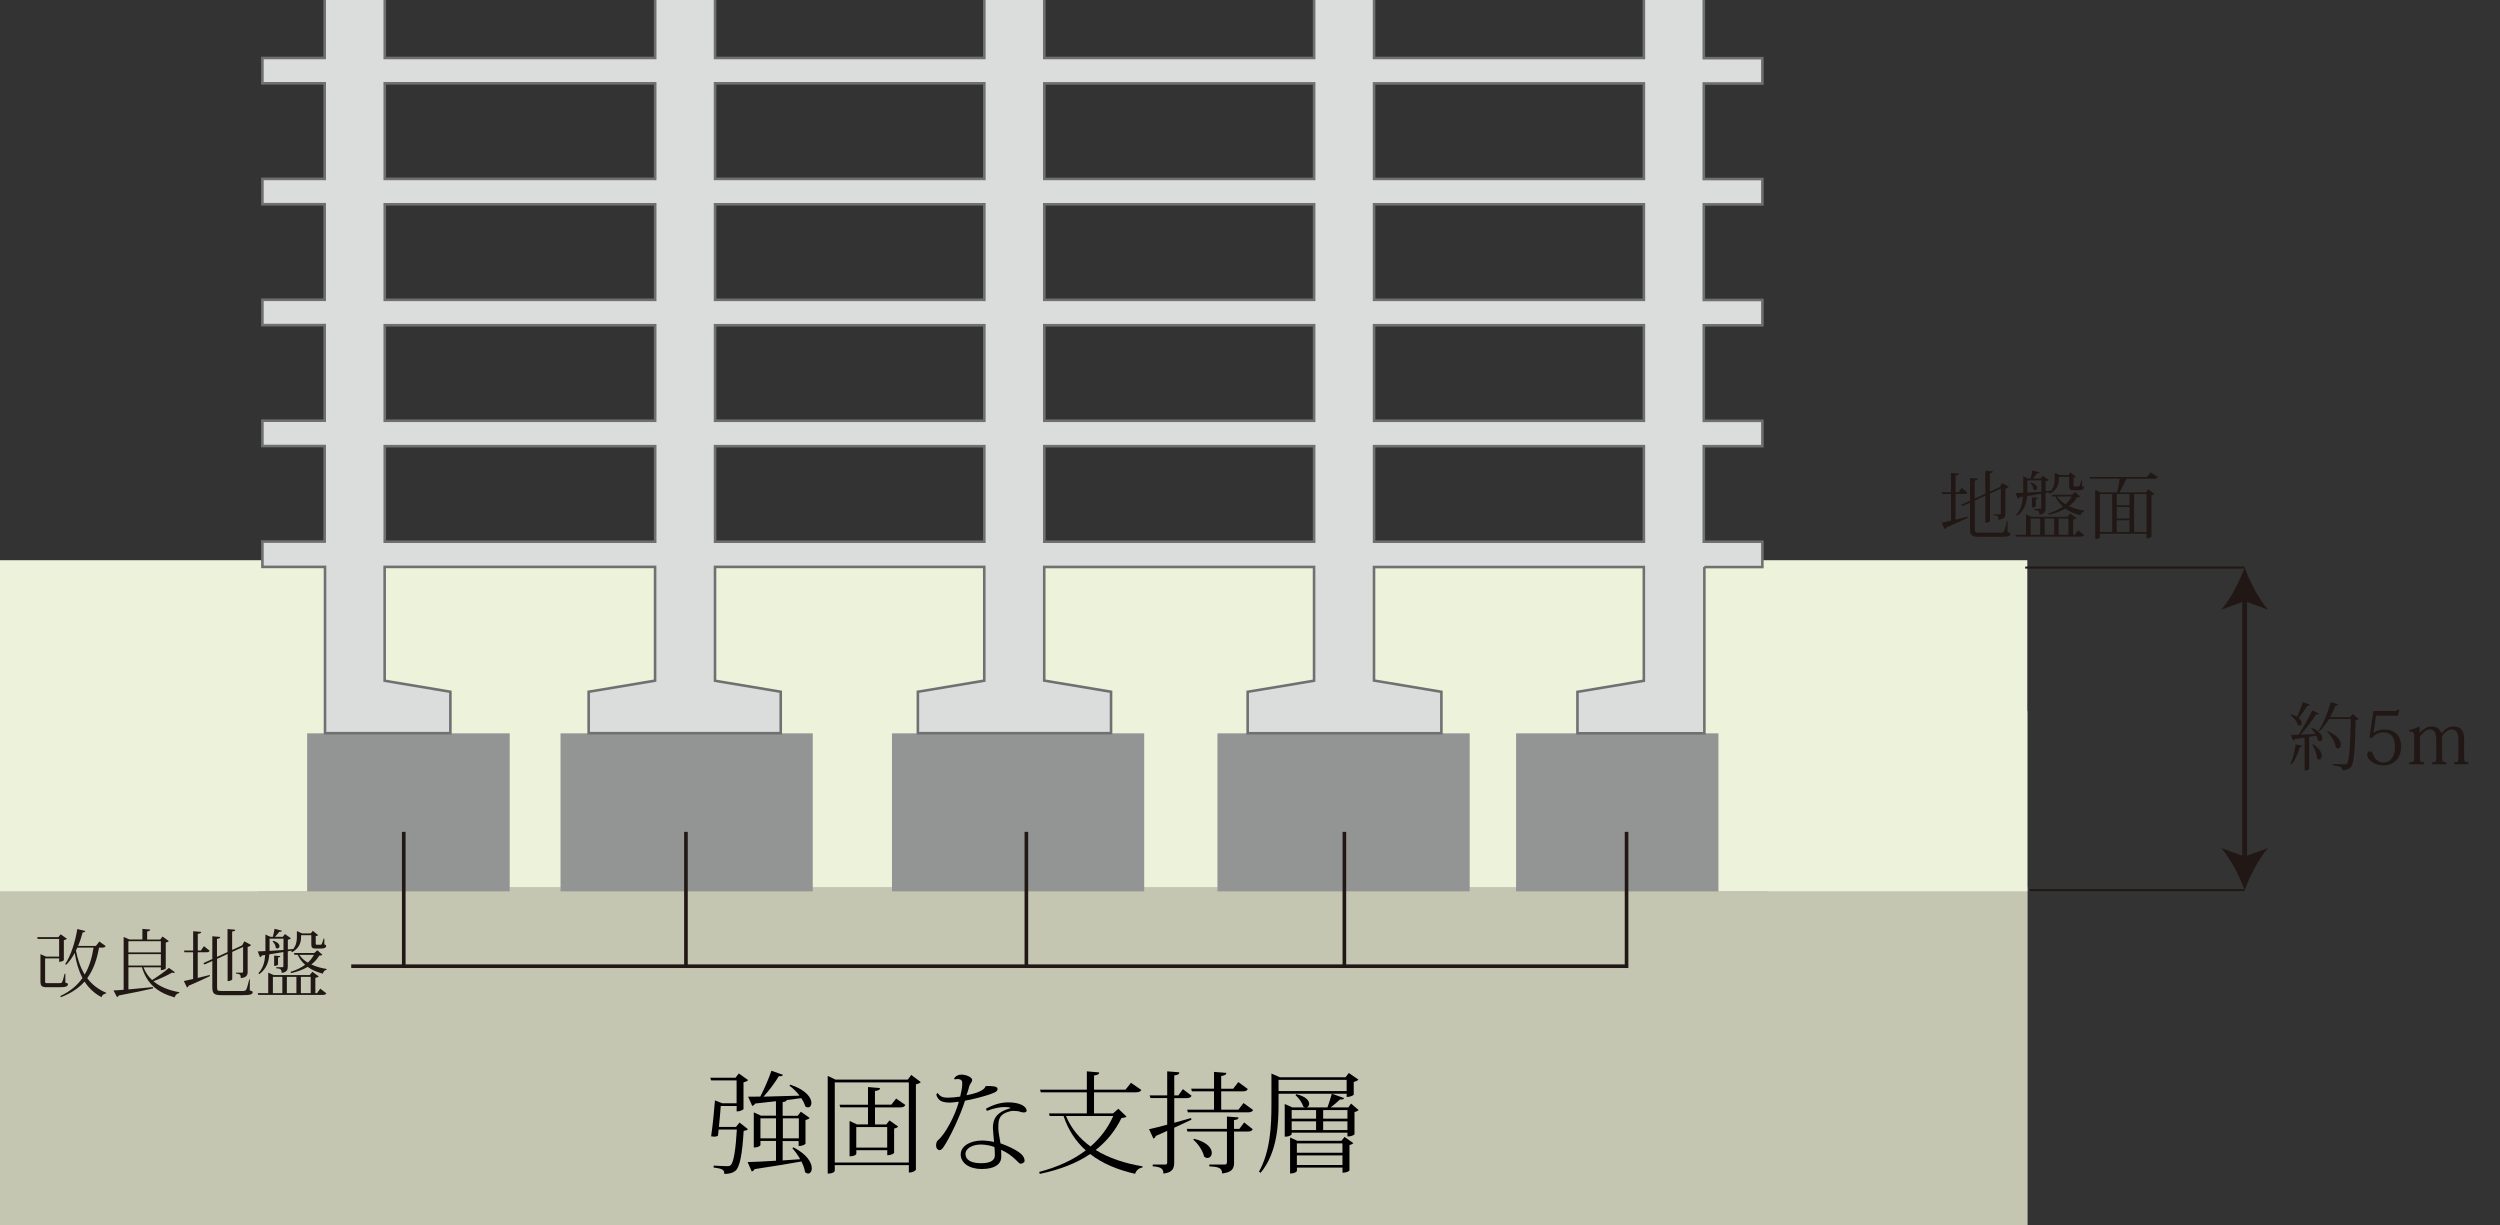 <?xml version="1.0" encoding="UTF-8"?>
<svg id="b" data-name="レイヤー_2" xmlns="http://www.w3.org/2000/svg" width="481.6" height="236.06" xmlns:xlink="http://www.w3.org/1999/xlink" viewBox="0 0 481.6 236.06">
  <rect x="0" y="0" width="481.6" height="236.06" fill="#333333" stroke="none"/>
  <defs>
    <style>
      .e {
        stroke-width: .95px;
      }

      .e, .f, .g {
        stroke: #211815;
      }

      .e, .f, .g, .h {
        fill: none;
      }

      .e, .g {
        stroke-miterlimit: 10;
      }

      .f {
        stroke-width: .7px;
      }

      .g {
        stroke-width: .39px;
      }

      .i {
        fill: #211815;
      }

      .j {
        fill: #c4c6b2;
      }

      .k {
        fill: #edf2db;
      }

      .l {
        clip-path: url(#d);
      }

      .m {
        fill: #dbdcdc;
        stroke: #717071;
        stroke-width: .5px;
      }

      .n {
        fill: #939494;
      }
    </style>
    <clipPath id="d">
      <rect class="h" y="0" width="481.6" height="236.06"/>
    </clipPath>
  </defs>
  <g id="c" data-name="レイヤー_2">
    <g class="l">
      <rect class="k" y="107.92" width="390.54" height="128.26"/>
      <rect class="j" y="170.89" width="390.54" height="65.29"/>
      <rect class="n" x="49.6" y="141.27" width="48.59" height="30.44"/>
      <rect class="n" x="107.98" y="141.27" width="48.59" height="30.44"/>
      <rect class="n" x="171.83" y="141.27" width="48.59" height="30.44"/>
      <rect class="n" x="234.53" y="141.27" width="48.59" height="30.44"/>
      <rect class="n" x="292.06" y="141.27" width="48.59" height="30.44"/>
      <path class="m" d="M328.33,109.24h11.17v-4.88h-11.28v-18.41h11.28v-4.88h-11.28v-18.41h11.28v-4.88h-11.28v-18.41h11.28v-4.88h-11.28v-18.41h11.28v-4.88h-11.28V-7.24h11.28v-4.88h-11.28v-18.41h11.28v-4.88h-11.28v-17.02h-11.55v17.02h-51.98v-17.02h-11.55v17.02h-51.98v-17.02h-11.55v17.02h-51.87v-17.02h-11.55v17.02h-52.09v-17.02h-11.55v17.02h-12v4.88h12V-12.13h-12v4.88h12V11.17h-12v4.88h12v18.41h-12v4.88h12v18.41h-12v4.88h12v18.41h-12v4.88h12v18.41h-12v4.88h12.06v32.03h24.15v-7.98l-12.66-2.12v-21.93h52.09v21.91l-12.79,2.14v7.98h37v-7.98l-12.66-2.12v-21.93h51.87v21.91l-12.79,2.14v7.98h37.21v-7.98l-12.87-2.15v-21.89h51.98v21.91l-12.79,2.14v7.98h37.32v-7.98l-12.98-2.17v-21.87h51.98v21.91l-12.79,2.14v7.98h24.45v-32.03ZM316.68,81.06h-51.98v-18.41h51.98v18.41ZM201.17,34.47v-18.41h51.98v18.41h-51.98ZM253.15,39.35v18.41h-51.98v-18.41h51.98ZM201.17,11.17V-7.24h51.98V11.17h-51.98ZM189.62,11.17h-51.87V-7.24h51.87V11.17ZM189.62,16.05v18.41h-51.87v-18.41h51.87ZM189.62,39.35v18.41h-51.87v-18.41h51.87ZM189.62,62.65v18.41h-51.87v-18.41h51.87ZM201.17,62.65h51.98v18.41h-51.98v-18.41ZM316.68,57.76h-51.98v-18.41h51.98v18.41ZM316.68,34.47h-51.98v-18.41h51.98v18.41ZM316.68,11.17h-51.98V-7.24h51.98V11.17ZM316.68-30.54V-12.13h-51.98v-18.41h51.98ZM253.15-30.54V-12.13h-51.98v-18.41h51.98ZM189.62-30.54V-12.13h-51.87v-18.41h51.87ZM74.12-30.54h52.09V-12.13h-52.09v-18.41ZM74.12-7.24h52.09V11.17h-52.09V-7.24ZM74.12,16.05h52.09v18.41h-52.09v-18.41ZM74.12,39.35h52.09v18.41h-52.09v-18.41ZM74.12,62.65h52.09v18.41h-52.09v-18.41ZM74.12,104.36v-18.41h52.09v18.41h-52.09ZM137.75,104.36v-18.41h51.87v18.41h-51.87ZM201.17,104.36v-18.41h51.98v18.41h-51.98ZM264.7,104.36v-18.41h51.98v18.41h-51.98Z"/>
      <g>
        <path d="M142.45,216.23l1.64,1.3c-.15.17-.4.26-.83.32-.26,4.38-.72,7-1.6,7.7-.55.43-1.15.57-2.13.6,0-.79-.28-1.02-2.06-1.23l.02-.38c.7.04,2.04.11,2.53.11.38,0,.55-.02.74-.21.57-.49.96-2.89,1.19-6.85h-3.51l-.13,1.19c-.21.13-.4.19-.7.19-.17,0-.38-.02-.62-.06.32-2.17.62-5.25.74-6.93l1.4.55h2.77v-4.4h-4.91l-.15-.51h4.85l.64-.83,1.79,1.28c-.13.17-.47.34-.89.43v5.17s-.4.43-1.32.43v-1.04h-3.06c-.08,1.04-.21,2.62-.36,4.04h3.28l.68-.83ZM150.81,223.54c1.06-.09,2.19-.15,3.34-.23-.45-.79-1-1.55-1.51-2.11l.21-.17c2.7,1.38,3.53,3,3.53,4.02,0,.62-.3,1.02-.7,1.02-.19,0-.4-.08-.6-.28-.08-.62-.34-1.34-.7-2.04-2.19.4-5.1.87-9.02,1.47-.13.28-.32.4-.55.45l-.79-1.81c1.13-.02,3.11-.11,5.47-.26v-3.81h-3v.81s-.19.45-1.28.45v-6.76l1.4.64h2.87v-2.79c-1.21.13-2.53.28-4.02.45-.13.26-.34.4-.55.45l-.79-1.77c.6,0,1.38,0,2.34-.02.79-1.49,1.64-3.49,2.15-4.98l2.23.79c-.11.23-.32.3-.81.26-.7,1.17-1.81,2.7-2.94,3.94,1.91-.04,4.36-.13,6.93-.19-.57-.77-1.28-1.45-1.94-1.91l.17-.21c3.11,1.04,4.06,2.57,4.06,3.53,0,.51-.28.85-.66.85-.17,0-.34-.06-.53-.21-.13-.49-.4-1.04-.77-1.57-.83.11-1.74.23-2.79.36-.06.23-.28.32-.79.4v2.64h2.89l.62-.79,1.7,1.21c-.13.15-.45.32-.81.38v4.59s-.38.43-1.32.43v-.96h-3.08v3.74ZM146.49,219.29h3v-3.85h-3v3.85ZM153.89,215.44h-3.08v3.85h3.08v-3.85Z"/>
        <path d="M175.55,207.08l1.83,1.38c-.15.17-.51.34-.94.43v16.44c0,.06-.4.55-1.36.55v-1.43h-14.27v1.06c0,.06-.11.57-1.36.57v-18.82l1.51.72h13.91l.68-.91ZM160.81,223.95h14.27v-15.44h-14.27v15.44ZM172.64,211.63l1.77,1.23c-.17.32-.43.47-1.02.47h-4.83v3.28h2.17l.62-.77,1.68,1.19c-.13.15-.43.3-.79.38v4.7s-.38.43-1.32.43v-.96h-5.96v.72s-.19.45-1.3.45v-6.81l1.4.66h2.15v-3.28h-5.34l-.15-.51h5.49v-3.4l2.32.19c-.02.34-.26.47-.98.57v2.64h3.15l.94-1.19ZM170.91,217.12h-5.96v3.96h5.96v-3.96Z"/>
        <path d="M183.79,207.8c.21-.47.81-.79,1.36-.79,1.02,0,2.13.53,2.13,1.04s-.4.49-.64,1.47c-.08.43-.32,1.02-.45,1.47,1.38-.26,3.45-.81,3.68-1.77,1.96-.06,2.3.23,2.3.55,0,.45-.43.68-1.53,1.06-1.08.38-3.3.96-4.74,1.21-.89,2.83-2.85,7.04-4.21,9.04-.19.26-.47.49-.68.49-.19,0-.68-.19-.68-.91,0-.32.08-.79.38-1.02,1.36-1.13,3.28-4.7,4-7.4-.68.09-1.4.15-1.7.17-1,0-1.77-.19-2.13-.62-.21-.19-.47-.62-.51-.98l.28-.26c.43.7,1,.91,1.94.91.57,0,1.6-.09,2.38-.21.26-1.08.4-1.85.4-2.49,0-.51-.08-.89-.96-.89-.15,0-.32.02-.53.06l-.08-.15ZM189.91,213.59c1.77-.96,3.15-1.23,4.34-1.23,2.04,0,3.51.68,3.51,1.62,0,.23-.23.32-.53.32-.23,0-.49-.04-.66-.11-.28-.13-.81-.19-1.28-.19-.21,0-.4,0-.57.04-2.21.51-2.4,1.57-2.4,3.02v.38c.02.74.21,1.55.3,2.17.04.17.09.47.11.64,1.34.47,2.77,1.11,3.74,1.85.72.55.91,1.11.91,1.53-.02.34-.45.55-.81.55s-1.28-1.6-3.72-2.68c.02.23.04.6.04.98,0,.23,0,.45-.02.64-.11,1.11-1.19,2.08-3.76,2.08-2.4,0-4.04-1.17-4.04-2.81s1.87-2.68,4.13-2.68c.66,0,1.7.13,2.3.28-.02-.38-.23-2.23-.23-2.66,0-1.74.62-3.06,3.36-3.85v-.11c-.3-.06-.66-.11-1.06-.11-.89,0-2.04.19-3.45.74l-.19-.43ZM191.57,220.97c-.7-.3-1.81-.49-2.62-.49-1.6,0-2.96.74-2.96,1.79,0,1.17,1.04,1.81,3.04,1.81,1.89,0,2.62-.62,2.62-1.53,0-.53-.04-1.26-.08-1.57Z"/>
        <path d="M215.44,213.59l1.57,1.51c-.19.17-.43.23-.96.26-1.19,2.43-2.83,4.49-4.98,6.17,2.51,1.55,5.59,2.59,9.04,3.15l-.04.23c-.68.11-1.17.51-1.4,1.21-3.42-.77-6.34-2-8.66-3.81-2.55,1.72-5.74,3-9.7,3.83l-.13-.38c3.57-.94,6.57-2.32,8.98-4.15-1.91-1.72-3.36-3.89-4.28-6.62h-2.66l-.15-.51h7.3v-4.06h-8.87l-.15-.51h9.02v-3.53l2.38.21c-.02.34-.28.49-1,.6v2.72h6.06l1.06-1.32,2,1.38c-.17.3-.43.45-1.04.45h-8.08v4.06h3.68l1-.89ZM205.36,214.99c1,2.43,2.64,4.36,4.72,5.87,1.91-1.64,3.38-3.62,4.38-5.87h-9.1Z"/>
        <path d="M226.21,216.29c1.02-.3,2.13-.6,3.23-.91l.08.32c-.89.43-2,.94-3.32,1.55v6.68c0,1.11-.28,1.94-2.08,2.15,0-1.02-.55-1.28-2.06-1.4v-.34h2.36c.34,0,.43-.11.43-.43v-6.06c-.68.32-1.43.64-2.21.98-.06.26-.23.43-.45.51l-.83-1.81c.72-.15,1.98-.47,3.49-.87v-5.13h-3.23l-.15-.51h3.38v-4.64l2.34.19c-.04.34-.17.49-.98.6v3.85h.79l.87-1.21,1.68,1.28c-.17.32-.4.45-1,.45h-2.34v4.76ZM238.76,217.46l.91-1.23,1.66,1.3c-.17.32-.4.45-.98.45h-2.62v5.93c0,1.11-.26,1.91-2.3,2.15,0-1.13-.81-1.28-2.47-1.38v-.34h2.91c.38,0,.49-.13.49-.45v-5.91h-7.61l-.13-.51h7.74v-2.38l2.23.17c-.02.3-.15.43-.87.51v1.7h1.02ZM229.6,210.23l-.13-.51h4.4v-3.23l2.38.19c-.04.36-.28.49-1,.6v2.45h2.32l.98-1.28,1.83,1.34c-.17.32-.4.45-1,.45h-4.13v3.53h3.32l.98-1.28,1.85,1.34c-.17.32-.4.45-.98.45h-11.59l-.13-.51h5.17v-3.53h-4.28ZM230.02,219.37c2.59.66,3.42,1.85,3.42,2.72,0,.57-.38.98-.83.98-.21,0-.45-.09-.66-.28-.21-1.08-1.17-2.49-2.08-3.25l.15-.17Z"/>
        <path d="M260.78,210.89s-.43.43-1.36.43v-.62h-13.12v1.87c0,3.94-.21,9.44-3.45,13.36l-.32-.21c2.19-3.96,2.4-8.76,2.4-13.12v-5.79l1.64.72h12.63l.64-.83,1.85,1.28c-.15.17-.51.36-.91.45v2.47ZM246.3,210.18h13.12v-2.15h-13.12v2.15ZM260.27,212.59l1.45,1.25c-.15.15-.45.32-.79.38v4.3c-.02.06-.55.4-1.11.4h-.25v-.72h-10.74v.3s-.23.47-1.34.47v-6.3l1.49.66h2.43c-.13-.02-.26-.09-.38-.21-.19-.7-.85-1.64-1.47-2.15l.17-.19c1.87.45,2.47,1.26,2.47,1.85,0,.36-.21.64-.51.7h4.04c.28-.79.62-1.87.83-2.64l2.38.85c-.08.21-.32.3-.81.26-.47.45-1.15,1.04-1.79,1.53h3.4l.53-.74ZM258.42,219.76l.6-.74,1.68,1.19c-.11.15-.4.3-.74.36v4.91c0,.06-.43.43-1.34.43v-.98h-8.78v.66s-.21.47-1.32.47v-6.93l1.43.64h8.49ZM253.53,213.84h-4.7v1.66h4.7v-1.66ZM248.83,216.01v1.68h4.7v-1.68h-4.7ZM258.61,220.27h-8.78v1.79h8.78v-1.79ZM249.83,224.42h8.78v-1.85h-8.78v1.85ZM259.57,213.84h-4.68v1.66h4.68v-1.66ZM254.89,217.69h4.68v-1.68h-4.68v1.68Z"/>
      </g>
      <line class="g" x1="432.41" y1="171.47" x2="390.99" y2="171.47"/>
      <line class="g" x1="390.13" y1="109.34" x2="432.41" y2="109.34"/>
      <g>
        <line class="e" x1="432.41" y1="115.06" x2="432.41" y2="165.75"/>
        <path class="i" d="M432.41,109.34c-1,2.69-2.7,6.03-4.5,8.1l4.5-1.63,4.5,1.63c-1.8-2.07-3.51-5.41-4.5-8.1Z"/>
        <path class="i" d="M432.41,171.47c-1-2.69-2.7-6.03-4.5-8.1l4.5,1.63,4.5-1.63c-1.8,2.07-3.51,5.41-4.5,8.1Z"/>
      </g>
      <g>
        <path class="i" d="M441.36,137.61c.48.14.87.3,1.16.48.35-.79.77-1.86,1.12-2.84l1.35.53c-.06.16-.18.23-.51.2-.5.79-1.11,1.67-1.65,2.33.43.34.58.7.58.98,0,.3-.18.5-.41.5-.1,0-.21-.04-.33-.13-.18-.65-.84-1.46-1.42-1.9l.1-.14ZM443.51,143.68c-.04.17-.14.26-.47.26-.35,1.23-.91,2.51-1.55,3.28l-.24-.13c.41-.87.79-2.33.99-3.7l1.26.3ZM446.78,137.48c-.06.1-.14.14-.3.14-.08,0-.17,0-.27-.03-.74,1.14-1.89,2.68-2.97,3.92.82-.03,1.79-.07,2.8-.11-.24-.41-.54-.81-.81-1.09l.14-.11c1.52.65,1.99,1.48,1.99,2.02,0,.34-.2.58-.45.58-.11,0-.24-.06-.37-.17-.06-.28-.17-.6-.34-.92-.4.07-.85.14-1.36.23v6.19s-.1.3-.88.3v-6.33c-.57.08-1.19.18-1.89.28-.07.18-.21.26-.34.28l-.41-1.09c.35,0,.88-.01,1.5-.03.89-1.42,1.96-3.31,2.63-4.68l1.33.64ZM445.63,143.37c1.23.82,1.63,1.66,1.63,2.24,0,.44-.23.72-.5.72-.13,0-.27-.07-.4-.21-.04-.82-.48-1.97-.91-2.68l.17-.07ZM453.22,137.55l1.16.94c-.11.11-.28.2-.6.23-.08,4.88-.26,8.4-.91,9.05-.4.41-.79.6-1.69.61,0-.55-.13-.77-1.84-.95v-.26c.72.03,1.77.08,2.24.08.28,0,.4-.03.55-.18.5-.53.64-3.99.72-8.56h-4.2c-.54.92-1.15,1.73-1.79,2.34l-.21-.13c.87-1.23,1.77-3.39,2.34-5.48l1.42.45c-.07.16-.17.26-.52.23-.3.78-.65,1.53-1.04,2.24h3.86l.5-.62ZM448.41,140.82c1.93.84,2.54,1.92,2.54,2.63,0,.44-.24.74-.54.74-.14,0-.3-.06-.44-.2-.11-1.01-.92-2.31-1.69-3.05l.13-.11Z"/>
        <path class="i" d="M456.46,142.08l.74-5.11h3.9c.52,0,.58-.03.68-.24h.44l-.3,1.15h-4.19l-.52,3.29h.03c.6-.43,1.26-.64,2.11-.64,2.02,0,3.21,1.28,3.21,3.25s-1.08,3.66-3.46,3.66c-1.83,0-3.09-1.16-3.09-2.06,0-.45.24-.64.51-.64.24,0,.41.1.6.48.18.6.7,1.66,2.03,1.66,1.01,0,2.21-.75,2.21-3.02,0-1.4-.45-2.77-2.24-2.77-.99,0-1.75.5-2.2,1.11l-.45-.13Z"/>
        <path class="i" d="M470.34,141.22c.58-.67,1.31-1.28,2.33-1.28.55,0,1.11.16,1.48.58.35.4.54.94.54,1.9v3.45c0,.87.1.96.81.96v.4h-2.71v-.4c.7,0,.79-.1.79-.89v-3.42c0-.74-.1-2-1.25-2-.78,0-1.39.57-1.89,1.33v4.02c0,.88.07.96.79.96v.4h-2.7v-.4c.74,0,.78-.1.78-.89v-3.38c0-.67,0-2.04-1.23-2.04-.62,0-1.22.48-1.9,1.35v3.99c0,.88.07.98.82.98v.4h-2.87v-.4c.87,0,.94-.1.94-1.05v-3.83c0-.92-.08-1.02-.94-1.01v-.34c.71-.13,1.25-.3,1.8-.67l.16.1.06,1.12h.01c.58-.61,1.33-1.22,2.21-1.22,1.23,0,1.73.67,1.92,1.28h.04Z"/>
      </g>
      <polyline class="k" points="0 136.95 0 171.7 59.17 171.7 59.17 136.95"/>
      <polyline class="k" points="331.04 136.95 331.04 171.7 390.54 171.7 390.54 136.95"/>
      <line class="f" x1="258.98" y1="186.13" x2="258.98" y2="160.25"/>
      <line class="f" x1="197.72" y1="186.13" x2="197.72" y2="160.25"/>
      <line class="f" x1="77.78" y1="186.13" x2="77.78" y2="160.25"/>
      <line class="f" x1="132.14" y1="186.13" x2="132.14" y2="160.25"/>
      <g>
        <path class="i" d="M376.71,95.18v4.92c.72-.17,1.52-.37,2.31-.57l.06.21c-.95.45-2.28,1.09-4.12,1.86-.06.18-.18.31-.31.35l-.62-1.25c.4-.07,1.02-.21,1.79-.4v-5.14h-1.67l-.08-.34h1.76v-3.72l1.56.13c-.01.24-.21.31-.67.38v3.21h.6l.58-.84,1.11.88c-.11.21-.27.3-.65.3h-1.63ZM386.75,100.39l-.03,2.1c.47.14.57.2.57.35,0,.43-.45.58-1.96.58h-4.03c-1.4,0-1.79-.27-1.79-1.52v-5.07l-1.5.68-.23-.26,1.73-.79v-4.39l1.52.13c-.03.23-.14.31-.62.38v3.46l2.03-.92v-4.44l1.49.13c-.03.21-.16.31-.6.35v3.55l1.92-.88.43-.78,1.29.7c-.1.16-.34.31-.65.38v4.77c0,.62-.18,1.12-1.33,1.23,0-.67-.1-.78-.92-.88v-.17h1.11c.21,0,.26-.06.26-.21v-4.74l-2.09.95v5.28s-.13.34-.89.34v-5.22l-2.03.94v5.51c0,.6.1.68.85.68h4.1c.28,0,.5-.03.64-.23.14-.18.35-.99.61-2h.14Z"/>
        <path class="i" d="M389.05,95.8c-.07.17-.21.27-.35.3l-.43-1.11c.37-.01.87-.03,1.48-.07v-3.18l.98.44h.45c.13-.47.26-1.09.33-1.55l1.42.37c-.04.16-.2.23-.51.21-.23.3-.52.65-.82.96h1.5l.41-.53,1.16.82c-.1.11-.31.23-.6.28v1.87l1.04-.09c.62-.78.7-1.62.7-2.37v-1.08l1.01.45h1.67l.38-.5,1.05.84c-.1.08-.27.17-.48.18v1.46q0,.2.17.2h.74c.21,0,.27,0,.61-1.19h.14v1.12c.28.11.35.16.35.3,0,.3-.26.51-1.01.51h-.91c-.88,0-.94-.2-.94-1.01v-1.57h-1.96c0,.91,0,2.34-1.76,3.28l-.16-.21.1-.1-.75.14v2.85c0,.7-.14,1.18-1.18,1.31,0-.67-.23-.85-1.04-.89v-.21h1.16c.17,0,.21-.04.21-.23v-2.68c-.79.13-1.69.27-2.71.43-.1,1.33-.48,2.78-1.93,3.82l-.18-.18c.95-1.02,1.23-2.24,1.31-3.51l-.67.1ZM399.69,103.03l.62-.87,1.18.91c-.11.2-.28.3-.7.3h-12.42l-.1-.34h2.02v-3.95l1.06.47h6.94l.5-.64,1.23.89c-.11.14-.31.23-.65.27v2.95h.31ZM390.55,92.53v2.36c.79-.04,1.72-.11,2.68-.18v-2.17h-2.68ZM391.23,92.94c.92.26,1.22.7,1.22,1.04,0,.26-.18.45-.41.45-.1,0-.21-.04-.31-.14-.01-.43-.3-.95-.62-1.22l.13-.13ZM391.19,99.89v3.14h1.82v-3.14h-1.82ZM392.61,95.89c-.01.16-.1.23-.43.27v1.36s-.13.27-.75.27v-2l1.18.1ZM395.72,99.89h-1.84v3.14h1.84v-3.14ZM399.73,94.75l.98.88c-.11.13-.27.17-.6.17-.38.65-.89,1.22-1.53,1.7.87.41,1.86.7,2.94.87v.16c-.38.07-.62.34-.72.75-1.14-.3-2.11-.72-2.92-1.31-.88.53-1.96.92-3.21,1.21l-.08-.26c1.08-.33,2.03-.78,2.8-1.35-.6-.53-1.08-1.16-1.43-1.93h-.62l-.11-.34h3.92l.61-.55ZM396.28,95.65c.4.61.95,1.11,1.62,1.5.5-.44.89-.95,1.19-1.5h-2.81ZM398.47,99.89h-1.89v3.14h1.89v-3.14Z"/>
        <path class="i" d="M415.68,91.92c-.13.2-.28.3-.7.3h-5.35c-.4.87-.92,1.92-1.33,2.63h5.09l.45-.6,1.19.92c-.1.11-.26.18-.58.24v7.98c0,.06-.35.3-.78.3h-.16v-.87h-9v.7c0,.07-.28.31-.75.31h-.14v-9.44l1.06.45h3.18c.16-.71.35-1.8.48-2.63h-5.75l-.1-.34h11.11l.7-.89,1.36.94ZM404.52,95.18v7.29h2.37v-7.29h-2.37ZM410.23,97.34v-2.16h-2.45v2.16h2.45ZM410.23,99.89v-2.21h-2.45v2.21h2.45ZM407.77,100.23v2.24h2.45v-2.24h-2.45ZM413.52,95.18h-2.41v7.29h2.41v-7.29Z"/>
      </g>
      <g>
        <path class="i" d="M12.59,187.56v1.72c.43.14.5.17.5.33,0,.37-.37.57-1.52.57h-2.46c-1.11,0-1.32-.21-1.32-1.22v-5.15l1.09.47h2.51v-3.41h-4.13l-.1-.34h4.09l.43-.55,1.22.87c-.1.1-.33.21-.6.27v3.86s-.3.31-.91.31v-.67h-2.7v4.36c0,.4.01.41.47.41h2.3c.24,0,.38-.01.5-.18.1-.18.28-.74.48-1.63h.14ZM20.36,182.24c-.11.21-.28.31-.67.31h-.61c-.41,2.3-1.09,4.27-2.27,5.89.89,1.19,2.07,2.14,3.66,2.81l-.04.14c-.43.06-.75.28-.88.71-1.43-.77-2.48-1.79-3.26-3.01-1.11,1.25-2.58,2.26-4.57,3.01l-.1-.23c1.89-.88,3.26-2.04,4.27-3.46-.75-1.4-1.21-3.04-1.5-4.82-.48.89-1.02,1.66-1.63,2.26l-.21-.13c1.02-1.48,1.92-4.1,2.34-6.75l1.55.37c-.06.18-.17.27-.52.28-.24.91-.52,1.79-.87,2.6h3.43l.65-.85,1.23.88ZM14.9,182.55c-.09.2-.18.38-.27.57.34,1.73.87,3.29,1.69,4.61.87-1.48,1.4-3.21,1.7-5.18h-3.12Z"/>
        <path class="i" d="M27.64,186.34c.38.98.94,1.79,1.66,2.45,1.14-.7,2.5-1.67,3.24-2.34l1.15.84c-.07.09-.14.13-.26.13-.07,0-.17-.01-.28-.06-.85.5-2.28,1.18-3.59,1.67,1.28,1.08,2.97,1.75,4.98,2.11v.16c-.44.07-.77.37-.89.84-3.26-.91-5.35-2.6-6.31-5.8h-2.6v4.26c1.38-.13,3.04-.28,4.74-.45v.26c-1.49.35-3.59.79-6.6,1.36-.07.17-.21.27-.34.31l-.68-1.28c.47-.01,1.15-.07,1.96-.13v-10.17l1.11.48h2.5v-2.04l1.5.13c-.01.21-.14.3-.58.37v1.55h2.51l.45-.58,1.23.89c-.1.11-.33.23-.61.28v4.98s-.28.33-.94.33v-.54h-3.35ZM30.99,181.31h-6.26v2.16h6.26v-2.16ZM24.73,183.81v2.19h6.26v-2.19h-6.26Z"/>
        <path class="i" d="M38.09,183.47v4.92c.72-.17,1.52-.37,2.31-.57l.06.21c-.95.45-2.28,1.09-4.12,1.86-.06.18-.18.31-.31.35l-.62-1.25c.4-.07,1.02-.21,1.79-.4v-5.14h-1.67l-.08-.34h1.76v-3.72l1.56.13c-.01.24-.21.31-.67.38v3.21h.6l.58-.84,1.11.88c-.11.21-.27.3-.65.3h-1.63ZM48.14,188.68l-.03,2.1c.47.14.57.2.57.35,0,.43-.45.58-1.96.58h-4.03c-1.4,0-1.79-.27-1.79-1.52v-5.07l-1.5.68-.23-.26,1.73-.79v-4.39l1.52.13c-.03.23-.14.31-.62.38v3.46l2.03-.92v-4.44l1.49.13c-.03.21-.16.31-.6.35v3.55l1.92-.88.43-.78,1.29.7c-.1.16-.34.31-.65.38v4.77c0,.62-.18,1.12-1.33,1.23,0-.67-.1-.78-.92-.88v-.17h1.11c.21,0,.26-.06.26-.21v-4.74l-2.09.95v5.28s-.13.34-.89.34v-5.22l-2.03.94v5.51c0,.6.1.68.85.68h4.1c.28,0,.5-.03.64-.23.14-.18.35-.99.61-2h.14Z"/>
        <path class="i" d="M50.43,184.09c-.07.17-.21.27-.35.3l-.43-1.11c.37-.01.87-.03,1.48-.07v-3.18l.98.44h.45c.13-.47.26-1.09.33-1.55l1.42.37c-.04.16-.2.23-.51.21-.23.3-.52.65-.82.96h1.5l.41-.53,1.16.82c-.1.11-.31.23-.6.28v1.87l1.04-.09c.62-.78.7-1.62.7-2.37v-1.08l1.01.45h1.67l.38-.5,1.05.84c-.1.08-.27.17-.48.18v1.46q0,.2.17.2h.74c.21,0,.27,0,.61-1.19h.14v1.12c.28.11.35.16.35.3,0,.3-.26.51-1.01.51h-.91c-.88,0-.94-.2-.94-1.01v-1.57h-1.96c0,.91,0,2.34-1.76,3.28l-.16-.21.1-.1-.75.14v2.85c0,.7-.14,1.18-1.18,1.31,0-.67-.23-.85-1.04-.89v-.21h1.16c.17,0,.21-.04.21-.23v-2.68c-.79.13-1.69.27-2.71.43-.1,1.33-.48,2.78-1.93,3.82l-.18-.18c.95-1.02,1.23-2.24,1.31-3.51l-.67.1ZM61.07,191.32l.62-.87,1.18.91c-.11.2-.28.3-.7.3h-12.42l-.1-.34h2.02v-3.95l1.06.47h6.94l.5-.64,1.23.89c-.11.14-.31.23-.65.27v2.95h.31ZM51.93,180.82v2.36c.79-.04,1.72-.11,2.68-.18v-2.17h-2.68ZM52.62,181.23c.92.26,1.22.7,1.22,1.04,0,.26-.18.45-.41.45-.1,0-.21-.04-.31-.14-.01-.43-.3-.95-.62-1.22l.13-.13ZM52.57,188.18v3.14h1.82v-3.14h-1.82ZM53.99,184.18c-.01.16-.1.23-.43.27v1.36s-.13.27-.75.27v-2l1.18.1ZM57.1,188.18h-1.84v3.14h1.84v-3.14ZM61.12,183.04l.98.88c-.11.13-.27.17-.6.17-.38.65-.89,1.22-1.53,1.7.87.41,1.86.7,2.94.87v.16c-.38.07-.62.34-.72.75-1.14-.3-2.11-.72-2.92-1.31-.88.53-1.96.92-3.21,1.21l-.08-.26c1.08-.33,2.03-.78,2.8-1.35-.6-.53-1.08-1.16-1.43-1.93h-.62l-.11-.34h3.92l.61-.55ZM57.67,183.94c.4.61.95,1.11,1.62,1.5.5-.44.89-.95,1.19-1.5h-2.81ZM59.85,188.18h-1.89v3.14h1.89v-3.14Z"/>
      </g>
      <polyline class="f" points="67.66 186.13 313.34 186.13 313.34 160.25"/>
    </g>
  </g>
</svg>